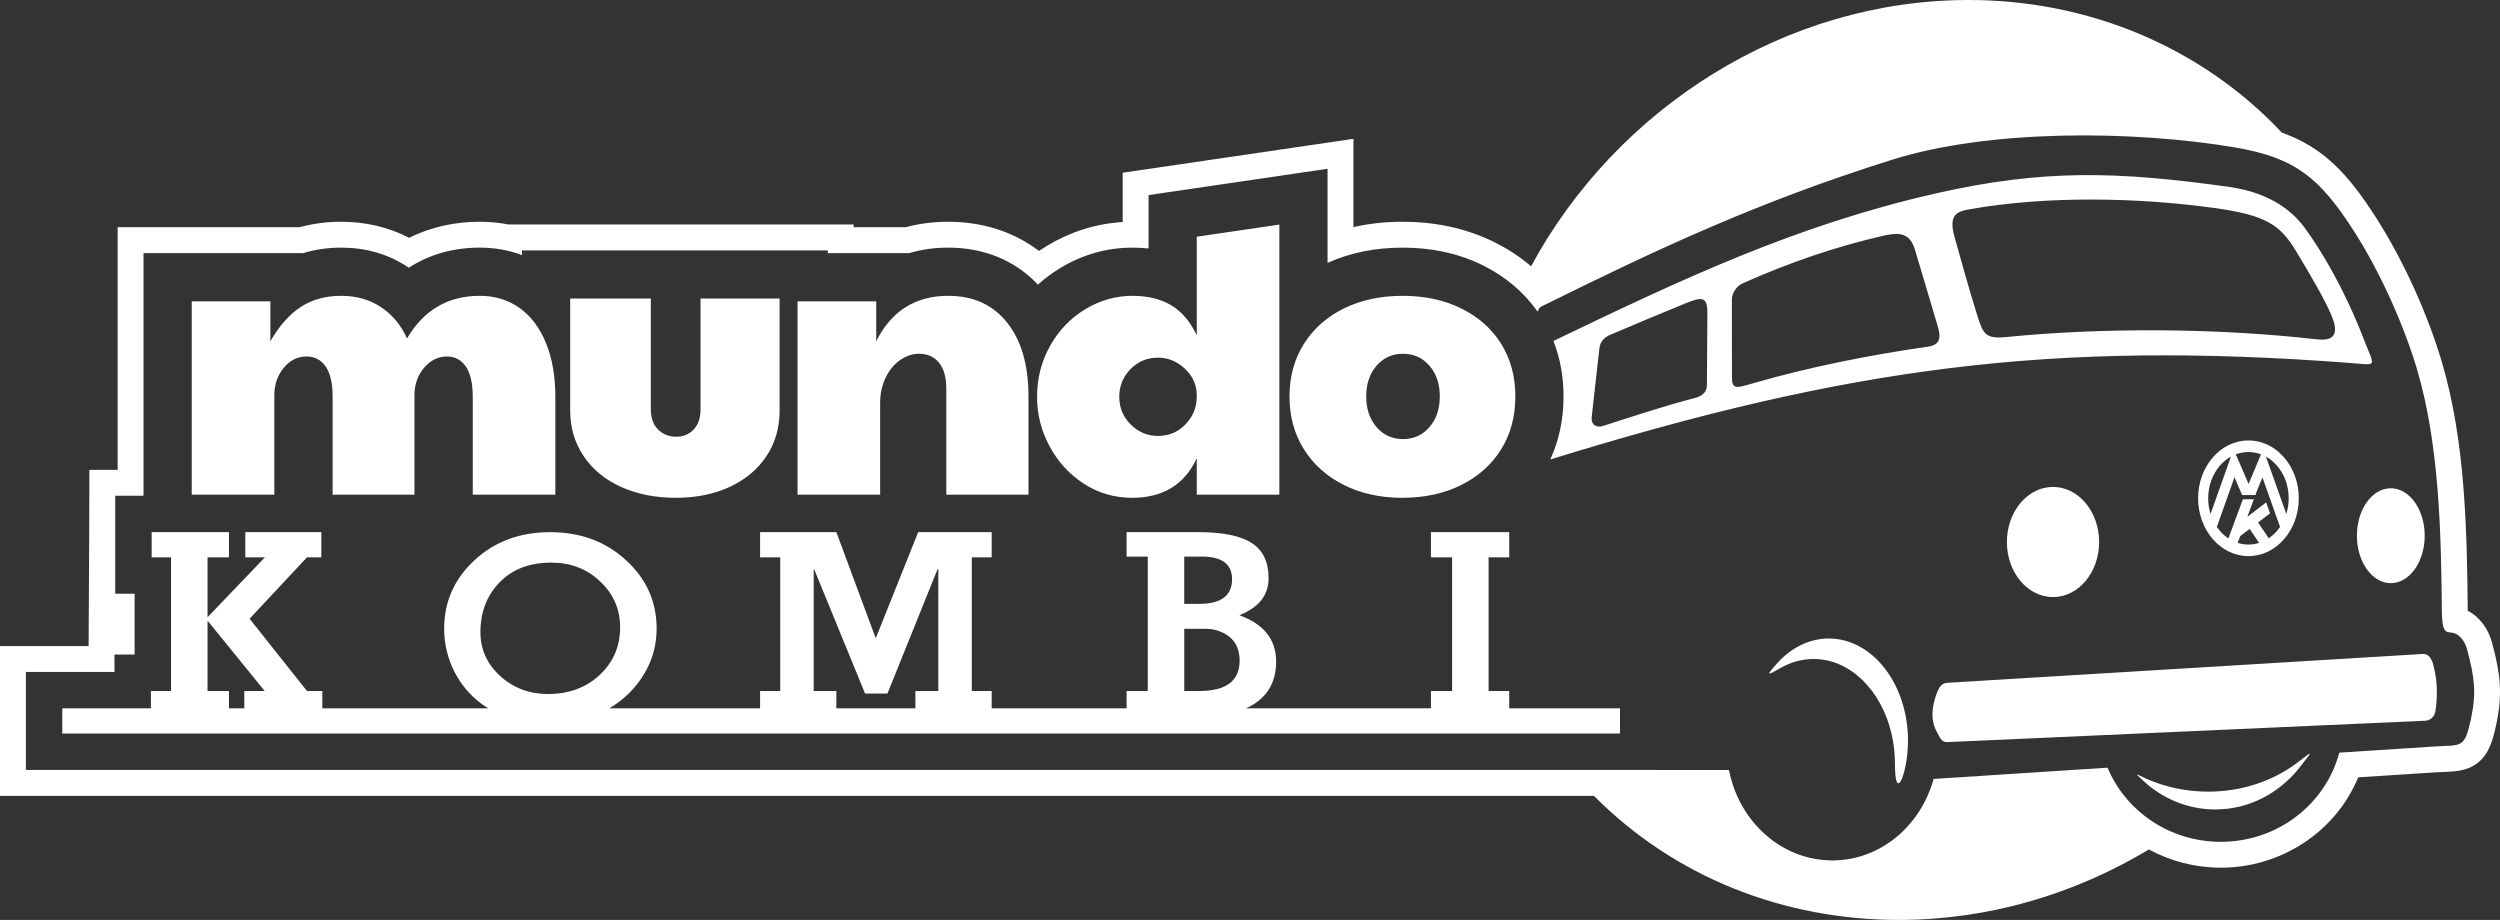 <?xml version="1.0" encoding="UTF-8"?>
<!-- Creator: CorelDRAW 2021 (64-Bit) -->
<svg xmlns="http://www.w3.org/2000/svg" xmlns:xlink="http://www.w3.org/1999/xlink" xmlns:xodm="http://www.corel.com/coreldraw/odm/2003" xml:space="preserve" width="100%" height="100%" version="1.1" style="shape-rendering:geometricPrecision; text-rendering:geometricPrecision; image-rendering:optimizeQuality; fill-rule:evenodd; clip-rule:evenodd" viewBox="0 0 12198.12 4488.54">
 <rect x="0" y="0" width="12198.12" height="4488.54" fill="#333333" stroke="none"/>
 <defs>
  <style type="text/css">
   <![CDATA[
    .fil0 {fill:white}
    .fil1 {fill:white;fill-rule:nonzero}
   ]]>
  </style>
 </defs>
 <g id="Capa_x0020_1">
  <g id="_1652568066992">
   <path class="fil0" d="M7777.14 3883.09l-7777.14 0 0 -730.78 432.34 0c0,-144.82 3.69,-480.92 3.69,-859.77l138.05 0 0 -1183.81 887.81 0c66.13,-18.24 134.5,-26.73 203.14,-26.73 116.54,0 229.09,25.35 331.03,78.35 106.85,-53.25 223.99,-78.35 345.04,-78.35 47.25,0 94.22,4.37 140.32,13.37l1683.82 0 0 13.36 253.66 0c67.75,-18.28 137.68,-26.73 207.89,-26.73 163.46,0 316.31,46.58 442.82,142.33 13.1,-8.92 26.45,-17.48 40.04,-25.66 113.12,-68.07 237.6,-107.47 368.29,-115.24l0 -240.59 1125.77 -165.41 0 430.71c78.35,-17.84 158.81,-26.14 240.01,-26.14 155.62,0 308.15,30.31 448.05,99.72 64.98,32.24 124.89,71.52 178.72,117.64 417.67,-772.67 1240.09,-1299.36 2135.12,-1299.36 597.36,0 1144.44,238.4 1528.08,647.06 202.33,72.56 321.3,198.3 461.85,418.46 132.87,208.14 250.03,467.55 319.74,703.93 112.62,381.94 121.77,811.64 125.34,1207.92 0.01,0.87 0.02,1.78 0.03,2.72 59.52,30.13 101.27,90.63 118.77,155.97 39.89,148.95 53.18,249.25 19.55,402.43 -17.03,77.63 -37.2,155.8 -111.66,198.41 -56.04,32.08 -120.06,27.43 -182.04,31.45l-379.11 24.56c-109.92,266.4 -376.61,440.73 -670.03,440.73 -124.91,0 -245.46,-31.55 -351.22,-88.9 -362.28,217.74 -781.3,343.8 -1220.53,343.8 -559.77,0 -1092.42,-207.49 -1487.24,-605.45zm1758.99 -2729.03c-29.12,-104.14 11.18,-121.61 68.43,-131.96 380.48,-68.79 833.06,-57.96 1198.73,-7.39 256.21,35.44 322.95,83.38 400.14,211.38 69.62,115.45 136.31,229 171,309.46 34.89,80.91 26.61,131.11 -69.3,120.27 -485.79,-54.95 -1033.62,-58.7 -1516.28,-11.28 -103.78,10.2 -112.97,-14.6 -144.1,-114.57 -40.47,-129.98 -71.81,-244.23 -108.62,-375.91zm-1454.06 2602.8l-251.36 0 -7704.48 0 0 -478.32 432.34 0 0 -84.75 98.26 0 0 -296.7 -94.57 0 0 -478.32 138.05 0 0 -1183.81 779.53 0c59.34,-18.19 121.58,-26.73 185.19,-26.73 117.73,0 230.02,30.61 327.74,96.88 0.6,0.4 1.19,0.8 1.78,1.2 98.98,-64.08 215.75,-98.08 346.55,-98.08 71.6,0 140.84,11.93 205.82,36.4l0 -23.03 1492.09 0 0 13.36 397.43 0c59.11,-17.64 122.74,-26.73 190.35,-26.73 170.48,0 322.93,59.08 437.57,180.47 33.7,-30.51 70.53,-57.88 110.38,-81.87 107.34,-64.59 225.99,-98.6 351.39,-98.6 26.21,0 52.26,1.35 78.04,4.18l0 -260.53 873.31 -128.32 0 459.09c115.4,-51.93 239.6,-74.42 366.24,-74.42 136.12,0 269.51,25.83 391.95,86.57 107.41,53.29 198.19,128.52 266.63,225.52 11.61,-26 11.41,-21.24 41.93,-36.32 551.3,-272.71 1036.79,-499.96 1689.23,-705.06 470.35,-147.86 1170.92,-144.29 1671.5,-59.52 296.26,50.17 415.22,149.34 584.18,414.02 128.55,201.37 242.96,461.09 305.06,671.71 107.16,363.39 116.77,792.69 120.2,1173.36 0.99,109.82 19.47,105.33 48.35,108.12 33.57,3.24 62.95,38.04 74.74,82.09 35.02,130.73 47.67,208.4 18.19,342.71 -31.42,143.15 -45.25,122.32 -178.57,130.95l-463.34 30.02c-65.72,250.07 -299.41,435.01 -577.64,435.01 -250.27,0 -464.49,-149.65 -552.85,-361.73l-848.85 55.02c-62.91,229.73 -260.24,397.41 -493.99,397.41 -244.05,0 -448.47,-182.78 -501.55,-428.12 -0.06,-0.31 -2.79,-12.8 -2.86,-13.13l-353.96 0zm-502.43 -2093.18c33.55,85.51 49.28,176.66 49.28,270.54 0,107.56 -20.48,211.58 -64.63,307.67 1458.22,-450.76 2446.5,-581.61 3902.91,-470.86 136.91,10.4 120.93,25.31 66.33,-116.21 -56.36,-146.06 -149.74,-349.49 -283.05,-536.12 -53.44,-74.82 -157.08,-176.69 -378.2,-207.38 -536.96,-74.55 -898.63,-87.67 -1427.24,32.5 -686.74,156.12 -1245.31,421.83 -1865.4,719.86zm1612.72 -514.11c-236.51,53.52 -465.92,133.22 -689.83,232.93 -28.76,12.81 -52.36,47.21 -52.33,78.7l0.37 377.15c0.06,64.11 20.72,55.54 101.96,32.14 275.54,-79.38 561.05,-136.79 853.5,-178.96 63.33,-9.13 64.72,-45.92 47.74,-102.95l-109.6 -367.95c-23.91,-80.3 -69.81,-89.62 -151.81,-71.06zm-969.15 330.93c-120.55,49.29 -242.92,100.46 -367.07,153.4 -28.86,12.31 -48.85,34.08 -52.33,65.28l-37.41 334.41c-4.43,39.68 23.58,55.05 55.78,44.65 142.45,-46.04 294.07,-96.16 447.98,-136.45 42.88,-11.23 58.12,-34.41 58.3,-62.36l2.28 -352.02c0.54,-83.77 -29.9,-78.66 -107.53,-46.91zm-859.31 1975.79l0 -84.75 -100.72 0 0 -652.2 100.72 0 0 -122.82 -381.98 0 0 122.82 103.17 0 0 652.2 -103.17 0 0 84.75 -270.22 0 -270.21 0 -362.33 0c98.26,-44.22 147.39,-120.37 147.39,-228.46 0,-107.26 -59.78,-182.59 -179.33,-225.99 94.99,-37.67 142.48,-97.85 142.48,-180.55 0,-79.43 -27.43,-136.75 -82.29,-171.96 -54.86,-35.21 -141.25,-52.81 -259.16,-52.81l-351.28 0 0 119.14 103.18 0 0 655.88 -103.18 0 0 84.75 -373.38 0 -113 0 -171.95 0 0 -84.75 -97.03 0 0 -652.2 97.03 0 0 -122.82 -358.65 0 -205.73 514.63 -2.45 0 -190.99 -514.63 -372.16 0 0 122.82 98.26 0 0 652.2 -98.26 0 0 84.75 -173.18 0 -113 0 -449.53 0c70.42,-41.76 126.51,-96.83 168.27,-165.2 41.76,-68.37 62.64,-143.09 62.64,-224.16 0,-131.01 -49.75,-242.16 -149.23,-333.46 -99.49,-91.3 -222.93,-136.95 -370.32,-136.95 -147.39,0 -270.42,45.65 -369.08,136.95 -98.67,91.3 -148.01,202.45 -148.01,333.46 0,75.34 17.2,146.57 51.59,213.72 38.48,73.69 92.94,132.24 163.36,175.64l-377.08 0 -170.72 0 -261.62 0 0 -84.75 -74.92 0 -280.04 -352.51 280.04 -299.69 70.01 0 0 -122.82 -370.93 0 0 122.82 95.8 0 -280.04 292.32 0 -292.32 104.4 0 0 -122.82 -377.06 0 0 122.82 94.57 0 0 652.2 -98.26 0 0 84.75 -432.34 0 0 122.82 1530.39 0 170.72 0 1417.39 0 113 0 1475.11 0 113 0 1317.9 0 270.21 0 1192.62 0 0 -122.82 -540.42 0zm-6351.23 -84.75l0 -340.23 2.46 0 276.35 340.23 -99.48 0 0 84.75 -74.93 0 0 -84.75 -104.4 0zm1677.78 -626.4c94.17,0 173.59,30.7 238.28,92.11 64.69,61.42 97.03,135.93 97.03,223.54 0,92.53 -33.16,169.91 -99.48,232.14 -66.33,62.23 -150.26,93.35 -251.79,93.35 -91.71,0 -169.71,-29.28 -233.98,-87.82 -64.28,-58.55 -96.42,-129.99 -96.42,-214.33 0,-97.44 31.12,-178.3 93.35,-242.58 62.23,-64.28 146.57,-96.41 253.01,-96.41zm1279.83 626.4l0 -593.24 2.45 0 248.11 605.52 109.31 0 244.42 -606.75 3.68 0 0 594.47 -111.77 0 0 84.75 -385.66 0 0 -84.75 -110.54 0zm1807.96 -655.88l85.98 0c98.26,0 147.39,36.84 147.39,110.54 0,80.24 -54.05,120.37 -162.13,120.37l-71.24 0 0 -230.91zm0 352.5l104.4 0c35.21,0 67.55,8.6 97.03,25.8 45.86,27.02 68.78,70 68.78,128.96 0,99.08 -65.5,148.62 -196.52,148.62l-73.69 0 0 -303.38zm-4842.76 -1598.03l383.87 0 0 194.8c43.29,-75.11 92.63,-130.82 148.01,-167.1 55.39,-36.29 121.28,-54.43 197.67,-54.43 75.12,0 140.37,18.78 195.75,56.34 55.39,37.56 97.09,88.17 125.1,151.83 81.48,-138.78 199.89,-208.17 355.22,-208.17 73.85,0 138.46,19.73 193.85,59.2 55.38,39.47 98.35,96.45 128.91,170.93 30.56,74.48 45.83,162.01 45.83,262.6l0 477.45 -402.97 0 0 -477.45c0,-64.94 -11.14,-113.95 -33.42,-147.06 -22.28,-33.1 -53.15,-49.65 -92.62,-49.65 -43.29,0 -80.53,18.46 -111.73,55.38 -31.19,36.92 -46.79,81.49 -46.79,133.69l0 485.09 -399.15 0 0 -477.45c0,-64.94 -11.14,-113.95 -33.42,-147.06 -22.28,-33.1 -53.79,-49.65 -94.54,-49.65 -43.28,0 -80.21,18.46 -110.76,55.38 -30.56,36.92 -45.84,81.49 -45.84,133.69l0 485.09 -402.97 0 0 -943.45zm2362.26 958.73c-100.58,0 -190.03,-17.83 -268.33,-53.48 -78.3,-35.65 -139.1,-85.94 -182.39,-150.87 -43.28,-64.93 -64.93,-138.78 -64.93,-221.54l0 -546.2 393.42 0 0 540.47c0,42.02 11.78,74.8 35.33,98.36 23.56,23.55 53.16,35.33 88.81,35.33 34.38,0 62.71,-11.78 84.99,-35.33 22.28,-23.56 33.42,-56.34 33.42,-98.36l0 -540.47 385.78 0 0 546.2c0,84.03 -21.33,158.2 -63.98,222.49 -42.65,64.3 -102.17,114.27 -178.57,149.92 -76.39,35.65 -164.24,53.48 -263.55,53.48zm593.77 -958.73l383.87 0 0 194.8c73.85,-147.69 190.98,-221.53 351.41,-221.53 122.23,0 218.03,43.6 287.42,130.82 69.39,87.21 104.09,207.85 104.09,361.91l0 477.45 -401.06 0 0 -517.56c0,-54.75 -11.78,-96.76 -35.33,-126.05 -23.56,-29.28 -56.34,-43.92 -98.36,-43.92 -30.56,0 -60.48,9.87 -89.76,29.6 -29.28,19.74 -53.16,48.06 -71.62,84.99 -18.46,36.92 -27.69,78.94 -27.69,126.04l0 446.9 -402.97 0 0 -943.45zm1632.71 958.73c-86.58,0 -165.2,-22.92 -235.86,-68.75 -70.67,-45.84 -126.37,-106.64 -167.11,-182.39 -40.74,-75.76 -61.11,-156.29 -61.11,-241.59 0,-90.4 21.32,-173.48 63.97,-249.23 42.66,-75.76 99.95,-135.28 171.89,-178.57 71.93,-43.29 148.64,-64.93 230.13,-64.93 73.84,0 136.55,15.27 188.12,45.83 51.56,30.56 93.26,79.58 125.09,147.06l0 -481.27 402.97 -59.21 0 1317.77 -402.97 0 0 -177.61c-59.84,128.59 -164.88,192.89 -315.12,192.89zm126.05 -301.75c53.47,0 98.35,-19.1 134.64,-57.3 36.28,-38.19 54.43,-82.75 54.43,-133.68l0 -7.64c0,-49.66 -19.1,-92.63 -57.3,-128.91 -38.19,-36.29 -82.12,-54.43 -131.77,-54.43 -53.48,0 -98.36,18.78 -134.65,56.34 -36.28,37.56 -54.42,82.44 -54.42,134.64 0,53.47 18.77,98.67 56.33,135.59 37.56,36.93 81.81,55.39 132.74,55.39zm1191.54 301.75c-106.95,0 -202.12,-21.01 -285.52,-63.03 -83.39,-42.01 -148.32,-100.26 -194.8,-174.74 -46.47,-74.49 -69.7,-160.11 -69.7,-256.87 0,-96.77 23.55,-182.39 70.66,-256.87 47.11,-74.48 112.36,-132.1 195.75,-172.84 83.4,-40.74 178.57,-61.11 285.52,-61.11 108.22,0 204.03,20.69 287.43,62.07 83.39,41.37 148.01,98.99 193.84,172.83 45.84,73.85 68.76,159.15 68.76,255.92 0,98.03 -23.24,184.29 -69.71,258.78 -46.47,74.48 -111.41,132.41 -194.8,173.79 -83.4,41.38 -179.21,62.07 -287.43,62.07zm3.82 -286.47c52.2,0 95.17,-19.42 128.91,-58.25 33.74,-38.84 50.61,-88.81 50.61,-149.92 0,-61.12 -16.87,-111.09 -50.61,-149.92 -33.74,-38.84 -76.71,-58.25 -128.91,-58.25 -52.2,0 -95.17,19.41 -128.91,58.25 -33.74,38.83 -50.61,88.8 -50.61,149.92 0,61.11 16.87,111.08 50.61,149.92 33.74,38.83 76.71,58.25 128.91,58.25zm4373.04 1604.45c-98.84,124.05 -245.74,202.7 -409.76,202.7 -133.07,0 -254.85,-51.78 -348.86,-137.54 -54.76,-49.97 -34.05,-33.12 12.71,-12.33 90.48,40.24 192.97,62.95 301.55,62.95 162.48,0 311.31,-50.83 426.71,-135.2 71.24,-52.06 103.23,-87.97 17.65,19.42zm-2295.36 -631.34c213.31,0 386.23,223.09 386.23,498.28 0,40.08 -3.67,79.06 -10.6,116.4 -18.03,97.13 -52.9,146.22 -52.9,-2.31 0,-51.75 -5.95,-101.72 -17,-148.81 -49.42,-210.47 -200.97,-363.68 -380.25,-363.68 -58,0 -113.1,16.05 -162.75,44.87 -64.44,37.38 -70.73,38.49 -15.39,-23.33 67.72,-75.65 156.04,-121.42 252.66,-121.42zm576.99 216.17l2321.49 -140.85c27.44,-1.67 42.7,23.52 50,50 22.13,80.19 21.63,154.26 11.95,225.79 -3.68,27.22 -22.57,48.78 -50,50l-2333.44 104.33c-27.44,1.22 -36.63,-25.97 -50,-50 -30.15,-54.15 -26.56,-118.3 0,-189.27 9.64,-25.74 22.56,-48.34 50,-50zm2165.04 -949.33c91.34,0 165.37,103.64 165.37,231.48 0,127.85 -74.03,231.49 -165.37,231.49 -91.33,0 -165.37,-103.64 -165.37,-231.49 0,-127.84 74.04,-231.48 165.37,-231.48zm-1648.16 -6.47c124.27,0 225.01,120.31 225.01,268.71 0,148.4 -100.74,268.71 -225.01,268.71 -124.27,0 -225.01,-120.31 -225.01,-268.71 0,-148.4 100.74,-268.71 225.01,-268.71z"></path>
   <path class="fil1" d="M10970.7 2148.97c67.82,0 129.23,31.6 173.67,82.68 44.45,51.08 71.94,121.66 71.94,199.6 0,77.94 -27.49,148.51 -71.94,199.59 -44.44,51.09 -105.85,82.68 -173.67,82.68 -67.81,0 -129.22,-31.59 -173.66,-82.68 -44.45,-51.08 -71.95,-121.65 -71.95,-199.59 0,-77.94 27.5,-148.52 71.95,-199.6 44.44,-51.08 105.85,-82.68 173.66,-82.68zm-97.79 478.11l70.78 -191.02 53.32 0 -31.63 85.41 91.87 -70.04 18.88 53.28 -58.5 44.6 51.98 77.02c14.64,-9.82 28.08,-21.76 39.99,-35.45 5.43,-6.24 10.54,-12.85 15.31,-19.78l-85.78 -241.52 -23.96 57.42 -10.6 28.64 -64.54 0 -37.43 -86.96 -86.1 242.42c4.77,6.93 9.88,13.54 15.31,19.78 12.21,14.04 26.03,26.23 41.1,36.2zm-87.02 -119.2l99.45 -280.01c-19.96,11.09 -38.03,25.94 -53.53,43.74 -35.54,40.85 -57.53,97.29 -57.53,159.64 0,26.9 4.1,52.71 11.61,76.63zm123.28 -291.08l62.31 144.73 60.44 -144.85c-19.27,-7.26 -39.84,-11.18 -61.22,-11.18 -21.49,0 -42.17,3.97 -61.53,11.3zm146.9 11.07l99.45 280.01c7.51,-23.92 11.61,-49.73 11.61,-76.63 0,-62.34 -21.99,-118.79 -57.53,-159.64 -15.5,-17.8 -33.57,-32.65 -53.53,-43.74zm-33.25 421.09l-46.16 -68.4 -46.24 35.24 -12.23 33.03c16.71,5.32 34.32,8.17 52.51,8.17 18.05,0 35.53,-2.8 52.12,-8.04z"></path>
  </g>
 </g>
</svg>
